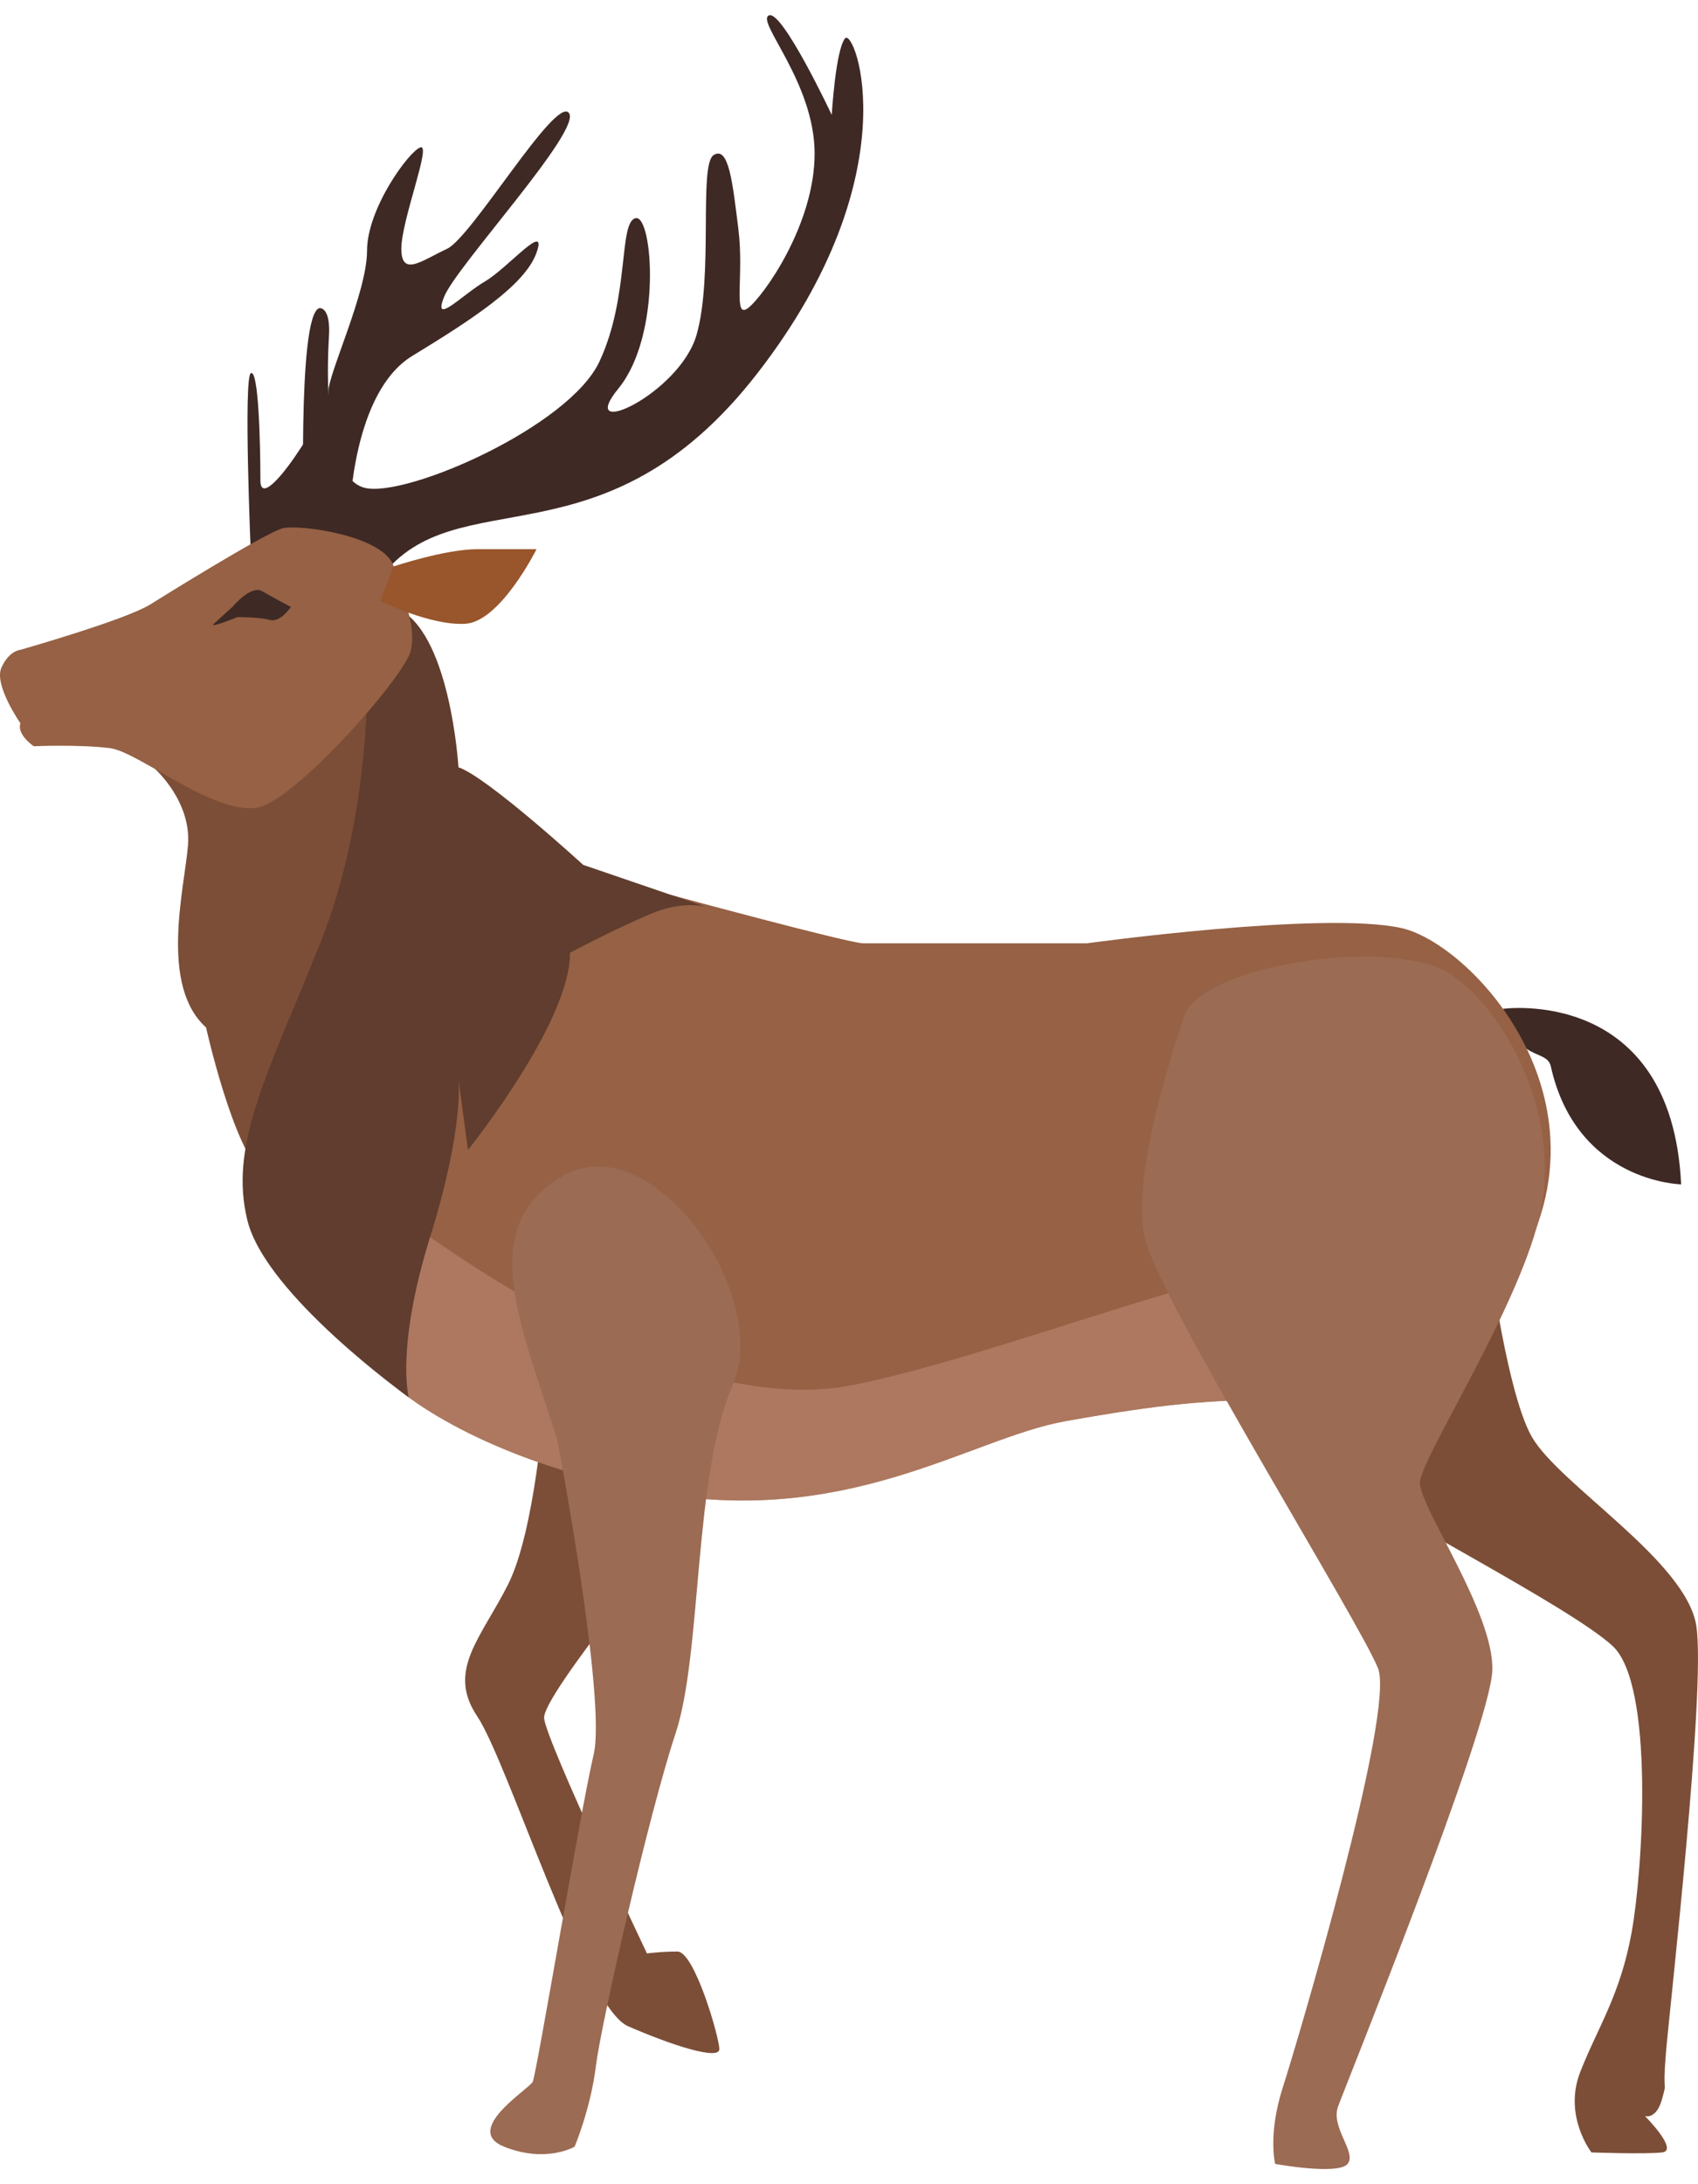 <?xml version="1.0" encoding="UTF-8"?>
<svg xmlns="http://www.w3.org/2000/svg" width="56" height="72" viewBox="0 0 56 72" fill="none">
  <path d="M48.975 40.428C48.975 40.428 49.617 45.789 50.521 47.366C51.424 48.942 55.633 51.465 55.947 53.61C56.261 55.754 55.067 66.168 54.942 67.678C54.816 69.187 55.005 68.493 54.816 69.187C54.628 69.881 54.251 69.755 54.251 69.755C54.251 69.755 55.382 70.89 54.816 70.953C54.251 71.016 52.487 70.953 52.487 70.953C52.487 70.953 51.55 69.755 52.115 68.304C52.681 66.853 53.434 65.781 53.811 63.7C54.188 61.619 54.565 55.535 53.183 54.257C51.801 52.979 45.52 49.793 45.457 49.462C45.394 49.132 43.259 46.294 43.384 45.411C43.51 44.528 45.331 37.906 48.975 40.428Z" fill="#7C4E37"></path>
  <path d="M15.736 39.987C15.736 39.987 14.679 43.456 17.945 46.294C17.945 46.294 17.646 50.457 16.759 52.223C15.873 53.989 14.721 55.061 15.737 56.574C16.752 58.088 19.264 66.16 20.709 66.791C22.154 67.422 23.724 67.926 23.724 67.548C23.724 67.169 22.907 64.331 22.342 64.331C21.777 64.331 21.337 64.394 21.337 64.394C21.337 64.394 18.008 57.394 17.945 56.637C17.883 55.88 22.381 50.499 23.147 49.406C23.913 48.312 25.797 45.916 25.797 43.771C25.796 41.627 17.861 31.599 15.736 39.987Z" fill="#7C4E37"></path>
  <path d="M49.568 33.255C49.568 33.255 55.13 32.482 55.444 39.041C55.444 39.041 51.988 38.978 51.141 35.131C50.985 34.563 50.036 35.036 49.568 33.255Z" fill="#3E2925"></path>
  <path d="M22.14 29.504C22.14 29.504 28.002 31.095 28.471 31.095C28.939 31.095 35.848 31.095 35.848 31.095C35.848 31.095 43.637 30.023 46.212 30.591C48.787 31.158 54.503 37.528 48.473 43.835C46.054 46.365 44.894 46.137 42.382 46.137C39.869 46.137 38.357 46.277 35.154 46.845C31.95 47.413 27.871 50.457 21.213 49.133C15.412 47.978 12.985 45.664 12.985 45.664C12.985 45.664 12.827 37.843 12.843 37.591C12.859 37.339 16.314 32.294 16.753 31.978C17.193 31.663 22.14 29.504 22.14 29.504Z" fill="#966144"></path>
  <path opacity="0.6" d="M28.091 45.663C22.631 46.729 15.463 41.79 12.873 39.822C12.915 42.213 12.985 45.663 12.985 45.663C12.985 45.663 15.412 47.978 21.213 49.132C27.871 50.456 31.95 47.412 35.154 46.845C38.357 46.277 39.87 46.136 42.382 46.136C44.894 46.136 46.054 46.364 48.473 43.835C49.253 43.019 49.835 42.202 50.254 41.397C45.623 39.235 34.423 44.427 28.091 45.663Z" fill="#BC8871"></path>
  <path d="M5.121 25.356C5.121 25.356 6.325 26.428 6.199 27.878C6.074 29.329 5.257 32.482 6.796 33.87C6.796 33.87 7.707 37.969 8.712 38.726C9.717 39.483 14.687 26.171 12.108 22.704C9.528 19.238 5.121 25.356 5.121 25.356Z" fill="#7C4E37"></path>
  <path d="M12.105 22.014C12.105 22.014 12.294 26.806 10.535 31.158C8.776 35.509 7.548 37.78 8.162 40.239C8.776 42.699 13.479 46.06 13.479 46.06C13.479 46.06 13.046 44.436 14.185 40.778C15.324 37.12 15.12 35.572 15.12 35.572L15.434 37.906C15.434 37.906 18.828 33.681 18.796 31.41C18.796 31.41 20.082 30.716 21.401 30.149C22.72 29.581 23.474 29.96 23.474 29.96L19.232 28.509C19.232 28.509 16.063 25.608 15.12 25.293C15.12 25.293 14.851 20.753 13.038 20.027L12.105 22.014Z" fill="#603D2E"></path>
  <path d="M11.54 16.842C11.54 16.842 11.631 12.932 13.595 11.734C15.56 10.535 17.319 9.4 17.695 8.328C18.072 7.256 16.753 8.832 15.999 9.274C15.246 9.715 14.244 10.78 14.651 9.775C15.057 8.769 19.203 4.292 18.763 3.724C18.323 3.156 15.56 7.823 14.743 8.202C13.927 8.58 13.236 9.148 13.236 8.202C13.236 7.256 14.241 4.733 13.864 4.859C13.487 4.985 12.105 6.877 12.105 8.265C12.105 9.652 10.795 12.385 10.83 12.933C10.865 13.48 8.588 17.094 8.588 15.833C8.588 14.572 8.525 12.175 8.274 12.301C8.023 12.427 8.274 18.293 8.274 18.293L11.54 16.842Z" fill="#3E2925"></path>
  <path d="M10.033 17.725C10.033 17.725 9.781 10.346 10.535 10.157C10.535 10.157 10.912 10.094 10.849 11.102C10.786 12.111 10.661 15.769 12.043 16.085C13.424 16.4 18.763 14.066 19.768 11.922C20.773 9.778 20.396 7.318 20.962 7.192C21.527 7.066 21.841 11.04 20.396 12.806C18.952 14.572 22.407 12.995 22.972 11.04C23.537 9.085 23.035 5.427 23.537 5.111C24.04 4.796 24.165 6.057 24.354 7.571C24.542 9.085 24.165 10.535 24.668 10.157C25.17 9.778 26.866 7.41 26.866 5.063C26.866 2.715 24.919 0.697 25.359 0.507C25.798 0.318 27.431 3.787 27.431 3.787C27.431 3.787 27.557 1.643 27.871 1.264C28.185 0.886 30.07 5.742 24.982 12.301C19.894 18.86 15.057 15.707 12.545 19.049L9.992 18.103" fill="#3E2925"></path>
  <path d="M4.944 19.932C4.944 19.932 8.776 17.535 9.341 17.409C9.906 17.283 12.67 17.661 12.984 18.67C13.298 19.679 13.738 20.625 13.55 21.445C13.361 22.265 10.086 25.986 8.713 26.554C7.34 27.121 4.63 24.788 3.625 24.662C2.621 24.535 1.113 24.599 1.113 24.599C1.113 24.599 0.548 24.22 0.673 23.842C0.673 23.842 -0.206 22.581 0.045 22.013C0.296 21.445 0.673 21.421 0.673 21.421C0.673 21.421 4.128 20.436 4.944 19.932Z" fill="#966144"></path>
  <path d="M12.984 18.671C12.984 18.671 14.68 18.103 15.748 18.103C16.816 18.103 17.695 18.103 17.695 18.103C17.695 18.103 16.502 20.5 15.34 20.563C14.178 20.626 12.545 19.806 12.545 19.806L12.984 18.671Z" fill="#99552B"></path>
  <path d="M7.049 20.566L7.678 19.995C7.678 19.995 8.274 19.27 8.651 19.491C9.028 19.711 9.593 20.007 9.593 20.007C9.593 20.007 9.248 20.531 8.902 20.436C8.557 20.342 7.835 20.342 7.835 20.342C7.835 20.342 6.871 20.728 7.049 20.566Z" fill="#3E2925"></path>
  <path d="M18.385 47.492C18.385 47.492 20.009 56.017 19.579 57.835C19.148 59.653 17.694 68.376 17.569 68.624C17.443 68.872 15.244 70.209 16.626 70.764C18.008 71.318 18.951 70.764 18.951 70.764C18.951 70.764 19.481 69.507 19.651 68.115C19.821 66.723 21.4 59.79 22.28 57.141C23.159 54.492 22.861 48.644 24.164 45.663C25.467 42.682 21.504 37.081 18.573 38.757C15.643 40.432 17.192 43.645 18.385 47.492Z" fill="#9B6B53"></path>
  <path d="M39.104 33.365C39.104 33.365 37.157 38.726 37.785 40.933C38.413 43.141 44.883 53.547 45.448 54.997C46.013 56.448 42.81 67.245 42.307 68.809C41.805 70.373 42.056 71.332 42.056 71.332C42.056 71.332 44.129 71.71 44.443 71.332C44.757 70.954 43.878 70.134 44.129 69.44C44.38 68.746 49.154 56.953 49.217 55.061C49.279 53.169 46.83 49.7 46.83 48.88C46.83 48.06 50.492 42.511 50.89 39.483C51.289 36.456 49.66 33.377 47.872 32.132C46.084 30.887 39.983 31.726 39.104 33.365Z" fill="#9B6B53"></path>
</svg>
